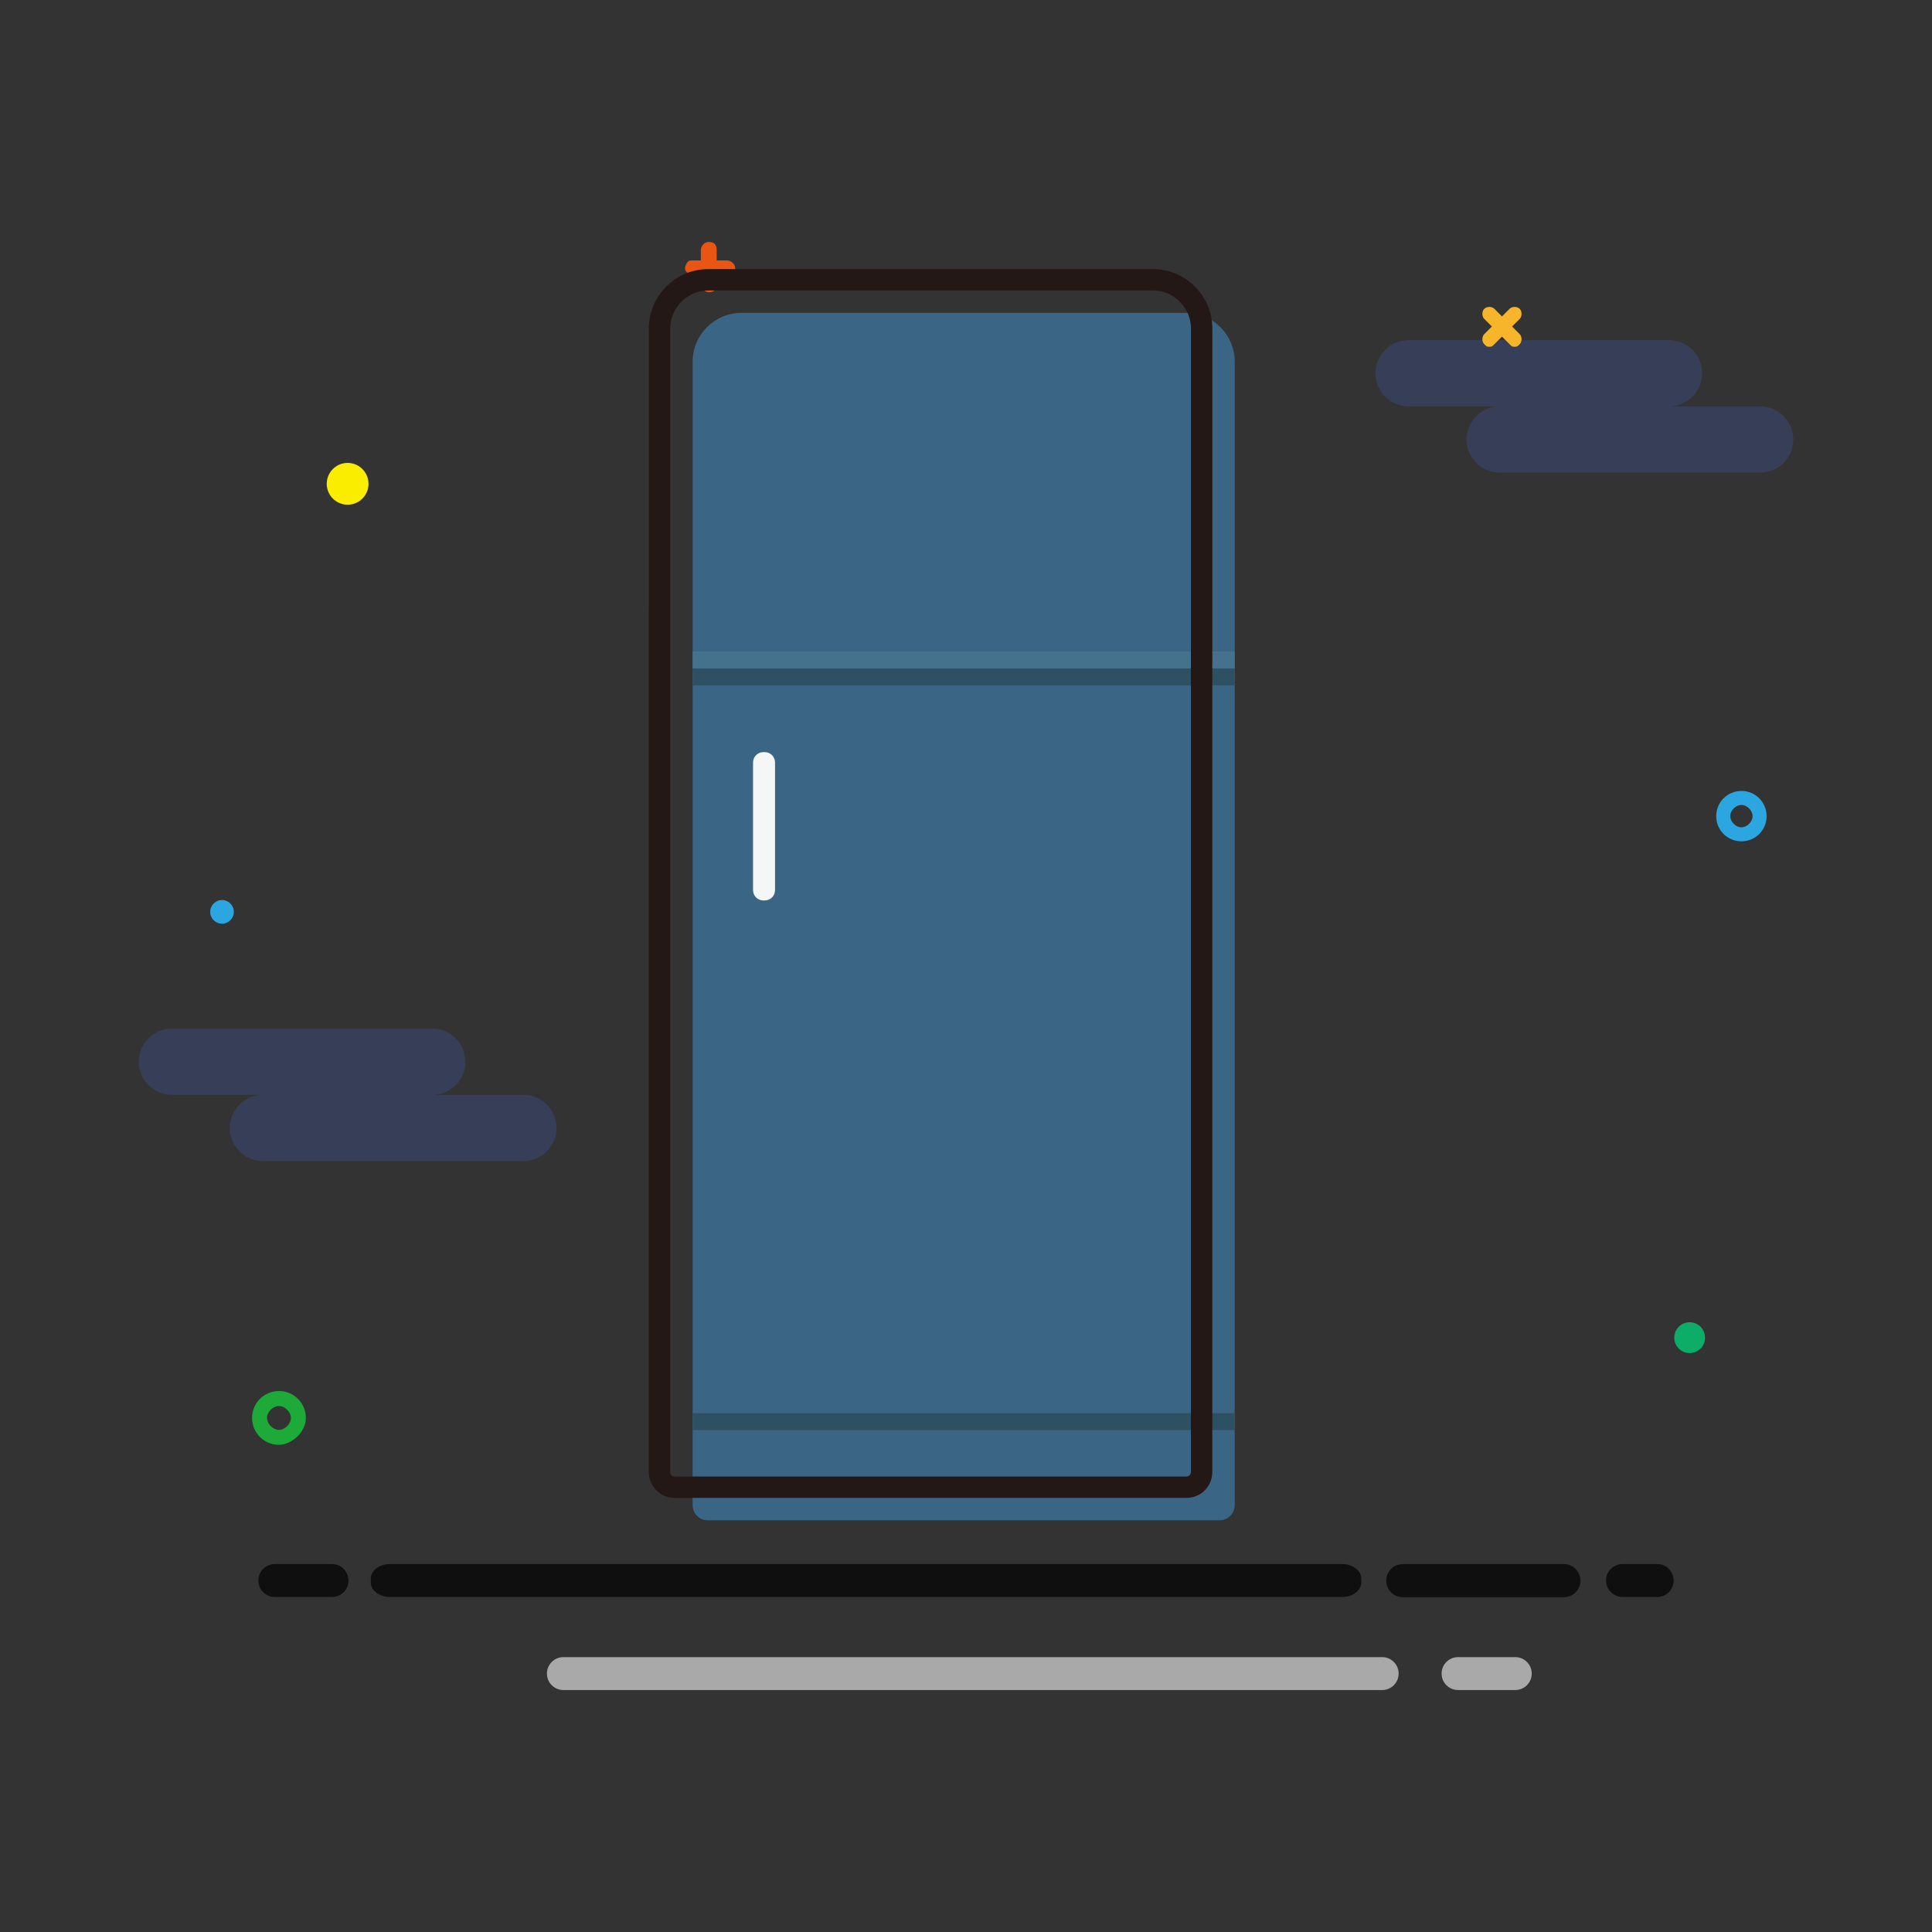 <?xml version="1.0" encoding="utf-8"?>
<!-- Generator: Adobe Illustrator 16.0.0, SVG Export Plug-In . SVG Version: 6.00 Build 0)  -->
<!DOCTYPE svg PUBLIC "-//W3C//DTD SVG 1.1//EN" "http://www.w3.org/Graphics/SVG/1.1/DTD/svg11.dtd">
<svg version="1.1" id="图层_1" xmlns="http://www.w3.org/2000/svg" xmlns:xlink="http://www.w3.org/1999/xlink" x="0px" y="0px"
	 width="1024px" height="1024px" viewBox="0 0 1024 1024" enable-background="new 0 0 1024 1024" xml:space="preserve">
<rect x="0" y="0" width="1024" height="1024" fill="#333333" stroke="none"/>
<g>
	<g>
		<g>
			<path opacity="0.23" fill="#4864D8" d="M950.463,232.947c0,9.695-7.856,17.552-17.559,17.552H794.892
				c-9.695,0-17.559-7.857-17.559-17.552c0-4.854,1.964-9.242,5.144-12.415c3.18-3.18,7.567-5.144,12.415-5.144h-48.287
				c-9.695,0-17.559-7.863-17.559-17.559c0-4.848,1.964-9.236,5.144-12.415s7.567-5.144,12.415-5.144h138.013
				c9.695,0,17.559,7.863,17.559,17.559s-7.863,17.559-17.559,17.559h48.287C942.606,215.388,950.463,223.245,950.463,232.947z"/>
			<path opacity="0.23" fill="#4864D8" d="M294.954,597.851c0,9.695-7.856,17.552-17.559,17.552H139.383
				c-9.695,0-17.559-7.857-17.559-17.552c0-4.854,1.964-9.242,5.144-12.415c3.18-3.179,7.567-5.143,12.415-5.143H91.096
				c-9.695,0-17.559-7.863-17.559-17.559c0-4.848,1.964-9.236,5.144-12.415s7.567-5.144,12.415-5.144h138.013
				c9.695,0,17.559,7.863,17.559,17.559s-7.863,17.559-17.559,17.559h48.287C287.098,580.293,294.954,588.15,294.954,597.851z"/>
			<g>
				<path fill="#1EAA39" d="M147.848,765.779c-7.914,0-14.248-6.332-14.248-14.248c0-7.917,6.334-14.249,14.248-14.249
					c7.917,0,14.248,6.332,14.248,14.249C162.096,759.447,154.182,765.779,147.848,765.779z M147.848,745.2
					c-3.166,0-6.33,3.166-6.33,6.331c0,3.167,3.164,6.33,6.33,6.33c3.167,0,6.334-3.163,6.334-6.33
					C154.182,748.366,151.015,745.2,147.848,745.2z"/>
				<g>
					<path fill="#F7B52C" d="M802.776,183.771c-1.343,0-1.343,0-2.681-1.337l-13.398-13.396c-1.338-1.34-1.338-4.02,0-5.357
						c1.342-1.342,4.021-1.342,5.359,0l13.397,13.395c1.339,1.339,1.339,4.02,0,5.359
						C804.113,183.771,804.113,183.771,802.776,183.771z"/>
					<path fill="#F7B52C" d="M789.377,183.771c-1.338,0-1.338,0-2.68-1.337c-1.338-1.339-1.338-4.02,0-5.359l13.398-13.395
						c1.338-1.342,4.018-1.342,5.358,0c1.339,1.337,1.339,4.018,0,5.357l-13.397,13.396
						C790.719,183.771,790.719,183.771,789.377,183.771z"/>
				</g>
				<path fill="#FAED00" d="M173.171,256.425c0,6.122,4.954,11.075,11.074,11.081c6.112,0.005,11.075-4.954,11.075-11.07
					c0,0,0-0.005,0-0.01c0-6.112-4.953-11.07-11.069-11.075c-6.116,0-11.075,4.953-11.08,11.07
					C173.171,256.425,173.171,256.425,173.171,256.425z"/>
				<g>
					<path fill="#E95513" d="M375.655,154.837c-1.397,0-4.198-1.398-4.198-4.198v-18.199c0-1.398,1.398-4.198,4.198-4.198
						c2.801,0,4.2,1.398,4.2,4.198v19.597C379.855,153.439,378.456,154.837,375.655,154.837z"/>
					<path fill="#E95513" d="M385.454,145.038h-19.598c-1.399,0-2.8-1.397-2.8-2.8c0-1.397,1.4-4.198,2.8-4.198h19.598
						c1.402,0,4.2,1.398,4.2,4.198C389.654,145.038,386.856,145.038,385.454,145.038z"/>
				</g>
				<path fill="#2CA6E0" d="M922.986,445.919c-7.417,0-13.351-5.935-13.351-13.351c0-7.416,5.934-13.351,13.351-13.351
					c7.419,0,13.352,5.935,13.352,13.351C936.338,439.985,930.405,445.919,922.986,445.919z M922.986,426.634
					c-2.967,0-5.932,2.967-5.932,5.935s2.965,5.935,5.932,5.935c2.965,0,5.933-2.968,5.933-5.935S925.951,426.634,922.986,426.634z"
					/>
				<path fill="#0DAC67" d="M887.391,708.984c-0.003,4.509,3.651,8.166,8.158,8.169c4.509,0,8.166-3.653,8.166-8.163
					c0,0,0-0.003,0-0.007c0.003-4.507-3.652-8.166-8.159-8.166c-4.51,0-8.165,3.652-8.165,8.162
					C887.391,708.984,887.391,708.984,887.391,708.984z"/>
				<path fill="#2CA6E0" d="M111.412,483.309c-0.003,3.459,2.802,6.264,6.258,6.266c3.46,0,6.264-2.801,6.264-6.263c0,0,0,0,0-0.002
					c0.003-3.459-2.802-6.264-6.258-6.264c-3.46-0.003-6.264,2.801-6.264,6.261C111.412,483.306,111.412,483.306,111.412,483.309z"
					/>
			</g>
		</g>
		<g>
			<path fill="#0F0F0F" d="M721.498,838.752c0,4.242-4.549,7.684-10.16,7.684H206.675c-5.61,0-10.159-3.441-10.159-7.684v-2.086
				c0-4.244,4.549-7.686,10.159-7.686h504.663c5.611,0,10.158,3.441,10.158,7.686v2.086H721.498z"/>
			<path fill="#0F0F0F" d="M837.678,837.773c0,4.857-3.936,8.793-8.793,8.793h-85.342c-4.857,0-8.793-3.936-8.793-8.793l0,0
				c0-4.855,3.936-8.791,8.793-8.791h85.342C833.742,828.982,837.678,832.918,837.678,837.773L837.678,837.773z"/>
			<path fill="#0F0F0F" d="M887.068,837.709c0,4.82-3.908,8.727-8.729,8.727h-18.377c-4.82,0-8.729-3.908-8.729-8.727l0,0
				c0-4.82,3.908-8.727,8.729-8.727h18.377C883.16,828.982,887.068,832.889,887.068,837.709L887.068,837.709z"/>
			<path fill="#0F0F0F" d="M184.707,837.709c0,4.82-3.907,8.727-8.727,8.727h-30.322c-4.82,0-8.727-3.908-8.727-8.727l0,0
				c0-4.82,3.906-8.727,8.727-8.727h30.322C180.8,828.982,184.707,832.889,184.707,837.709L184.707,837.709z"/>
			<path fill="#AAA9AA" d="M764.074,887.035c0,4.818,3.908,8.725,8.729,8.725h30.32c4.822,0,8.729-3.906,8.729-8.725l0,0
				c0-4.82-3.906-8.727-8.729-8.727h-30.32C767.982,878.309,764.074,882.215,764.074,887.035L764.074,887.035z"/>
			<path fill="#AAA9AA" d="M289.884,887.035c0,4.818,3.907,8.725,8.728,8.725h433.971c4.818,0,8.727-3.906,8.727-8.725l0,0
				c0-4.82-3.908-8.727-8.727-8.727H298.611C293.791,878.309,289.884,882.215,289.884,887.035L289.884,887.035z"/>
		</g>
	</g>
</g>
<g>
	<rect x="367.102" y="363.228" fill="#3A6584" width="287.313" height="394.719"/>
	<path fill="#3A6584" d="M654.44,191.71v171.528H367.11V191.71c0-14.28,11.595-25.875,25.863-25.875h235.622
		C642.865,165.835,654.44,177.43,654.44,191.71"/>
	<rect x="367.102" y="354.254" fill="#2D5163" width="287.313" height="8.974"/>
	<rect x="367.102" y="748.963" fill="#2D5163" width="287.313" height="8.984"/>
	<rect x="367.102" y="345.27" fill="#44718C" width="287.313" height="8.984"/>
	<path fill="#F5F7F7" d="M399.131,471.817v-67.734c0-2.995,2.426-5.438,5.431-5.438h0.784c2.998,0,5.439,2.442,5.439,5.438v67.734
		c0,3.005-2.441,5.438-5.439,5.438h-0.784C401.557,477.254,399.131,474.822,399.131,471.817"/>
	<path fill="#3A6584" d="M367.102,757.947h287.313v39.829c0,4.433-3.584,8.021-8.019,8.021H375.131c-4.43,0-8.029-3.588-8.029-8.021
		V757.947z"/>
</g>
<path fill="none" stroke="#231815" stroke-width="11.339" stroke-miterlimit="10" d="M611.053,148.293H375.432
	c-14.27,0-25.863,11.595-25.863,25.875v153.56h-0.009v8.984v8.974v385.735v8.984v39.829c0,4.433,3.599,8.021,8.029,8.021h271.264
	c4.436,0,8.02-3.588,8.02-8.021v-39.829v-8.984V345.695h0.025V174.167C636.897,159.888,625.322,148.293,611.053,148.293z"/>
</svg>

